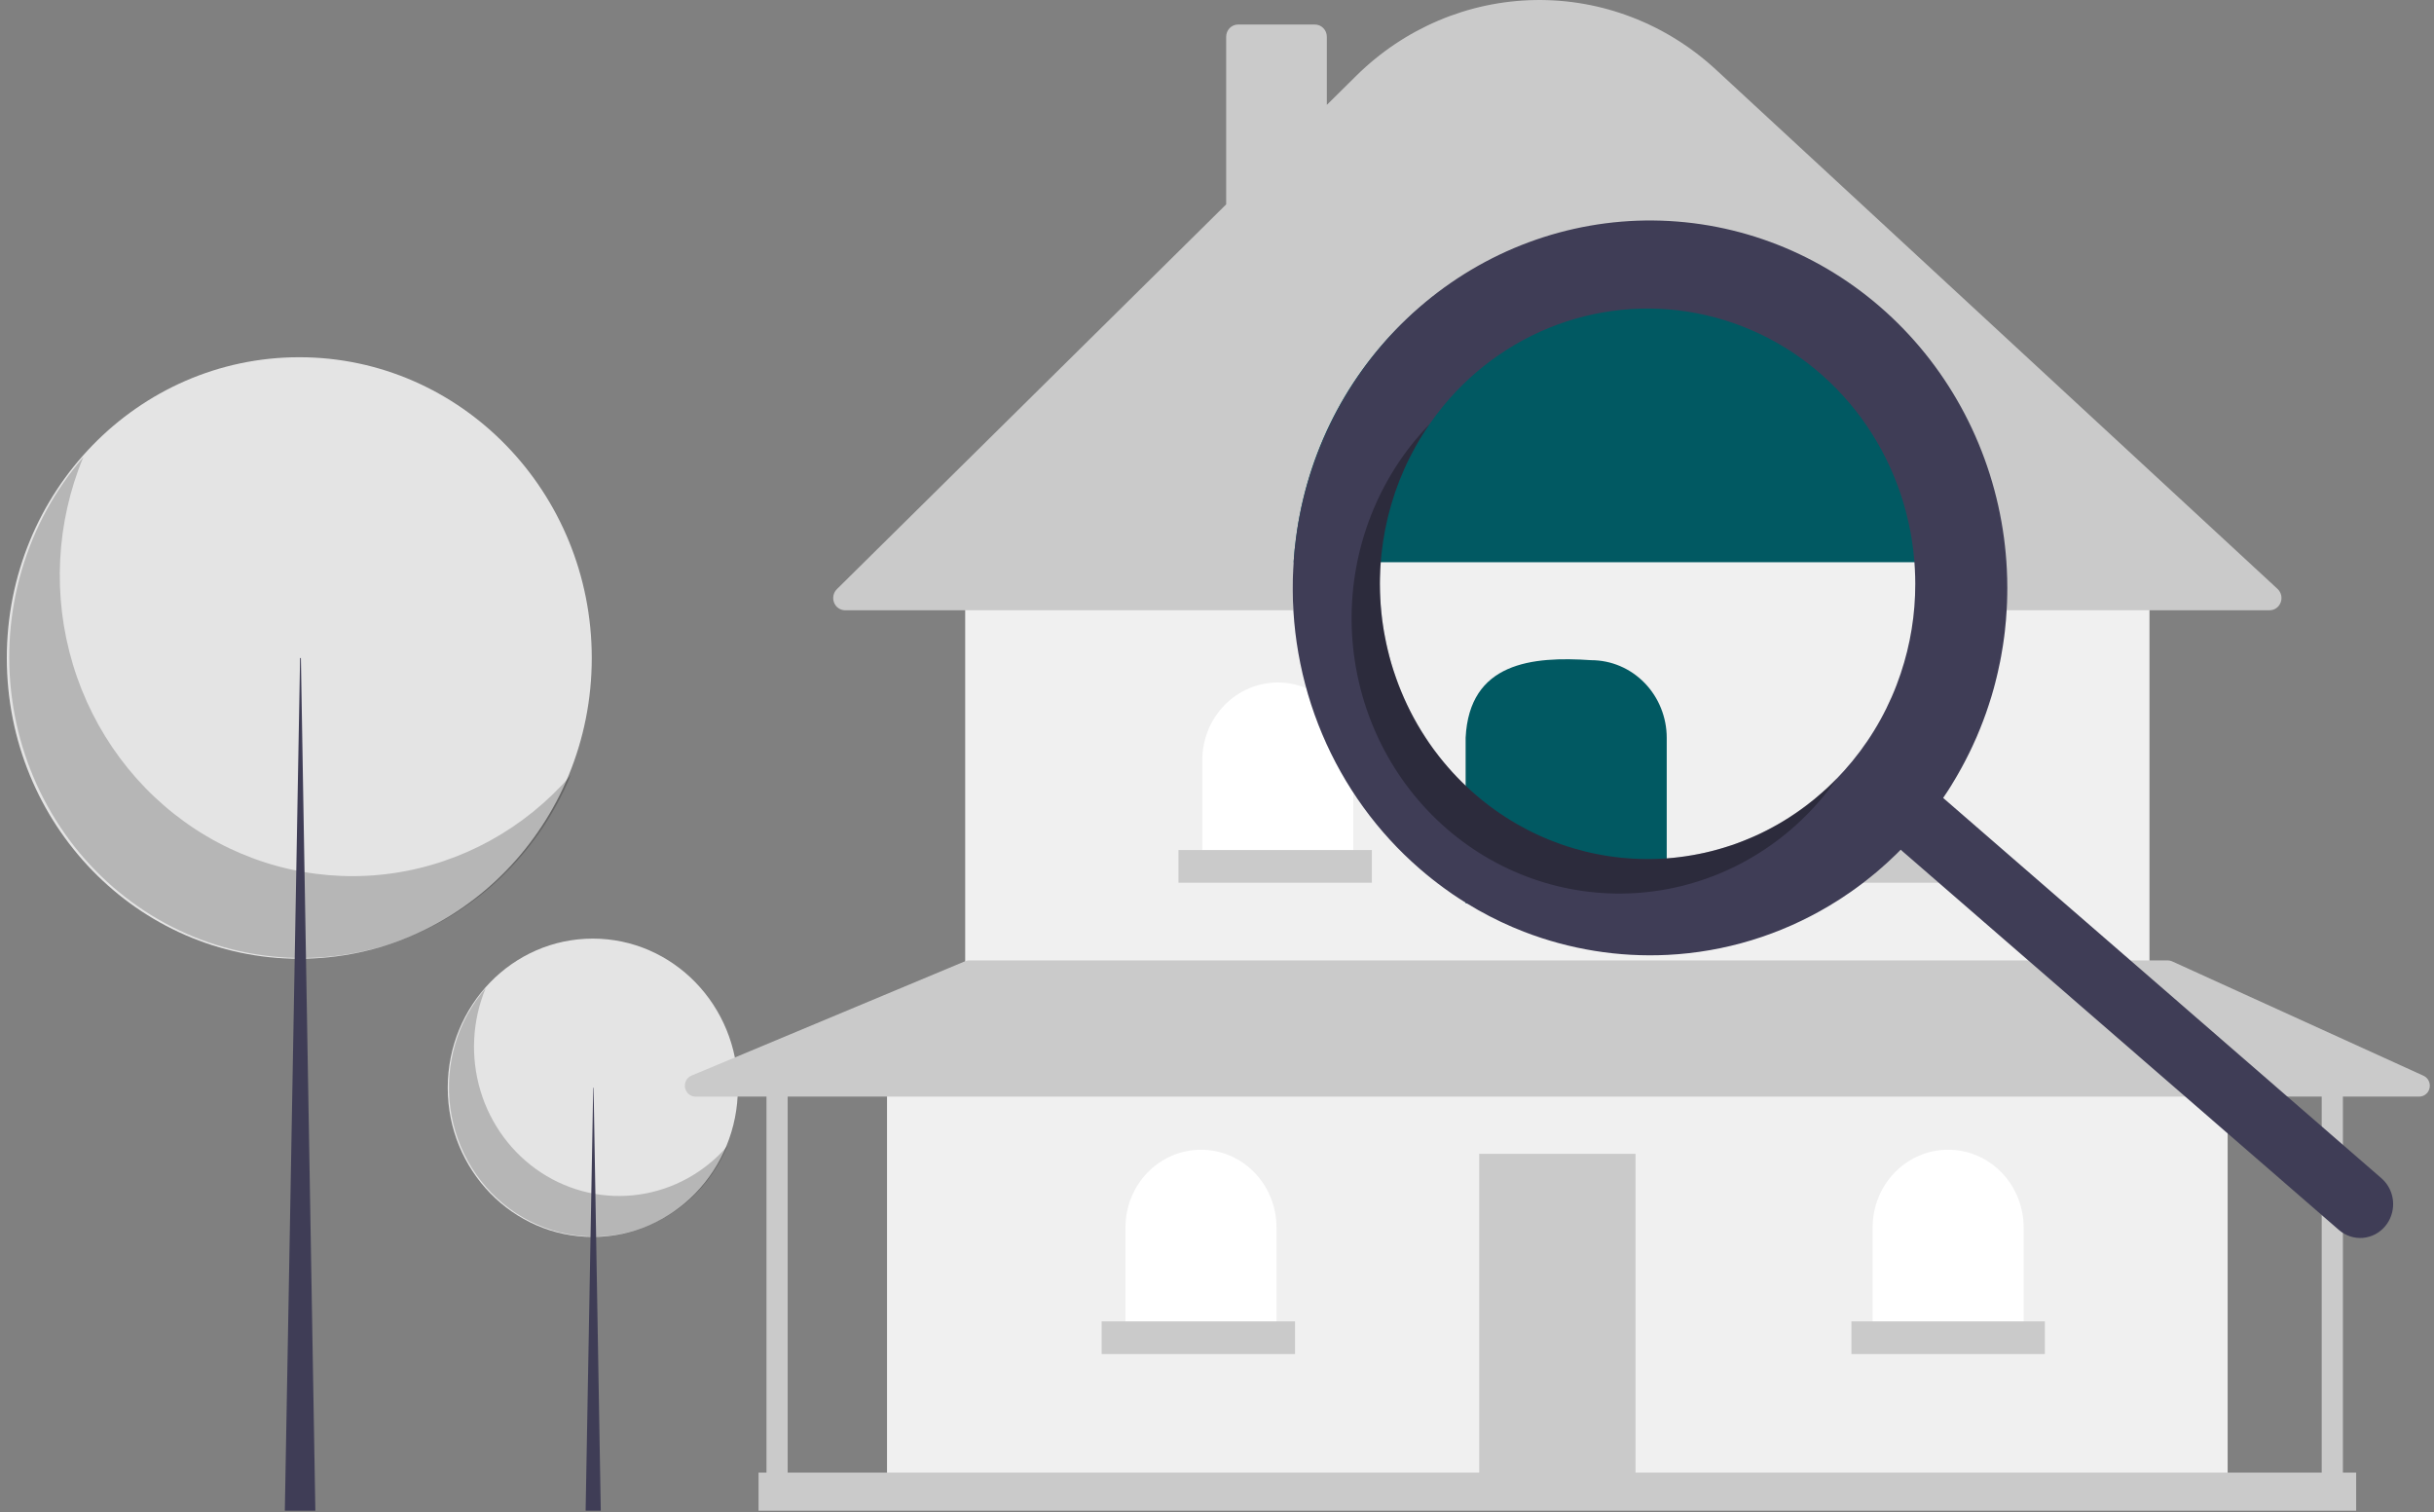 <svg width="103" height="64" viewBox="0 0 103 64" fill="none" xmlns="http://www.w3.org/2000/svg">
  <rect x="0" y="0" width="103" height="64" fill="#808080" stroke="none"/>
  <g clip-path="url(#clip0_2050_24388)">
    <path d="M25.086 52.344C28.476 52.344 31.225 49.518 31.225 46.032C31.225 42.545 28.476 39.719 25.086 39.719C21.695 39.719 18.947 42.545 18.947 46.032C18.947 49.518 21.695 52.344 25.086 52.344Z" fill="#E4E4E4"/>
    <path opacity="0.2" d="M20.553 41.815C19.98 43.193 19.903 44.735 20.334 46.166C20.765 47.596 21.677 48.823 22.907 49.626C24.136 50.429 25.604 50.757 27.046 50.55C28.489 50.343 29.813 49.615 30.782 48.497C30.433 49.338 29.909 50.091 29.248 50.704C28.587 51.317 27.804 51.775 26.954 52.046C26.104 52.316 25.207 52.394 24.325 52.273C23.443 52.152 22.597 51.835 21.845 51.344C21.094 50.854 20.456 50.201 19.974 49.431C19.492 48.662 19.179 47.794 19.056 46.887C18.933 45.981 19.004 45.058 19.262 44.182C19.52 43.306 19.961 42.499 20.553 41.815Z" fill="black"/>
    <path d="M25.103 46.032H25.119L25.423 63.93H24.782L25.103 46.032Z" fill="#3F3D56"/>
    <path d="M12.665 40.572C19.501 40.572 25.042 34.874 25.042 27.845C25.042 20.816 19.501 15.117 12.665 15.117C5.83 15.117 0.288 20.816 0.288 27.845C0.288 34.874 5.83 40.572 12.665 40.572Z" fill="#E4E4E4"/>
    <path opacity="0.2" d="M3.526 19.344C2.372 22.121 2.215 25.23 3.084 28.114C3.954 30.999 5.792 33.472 8.271 35.092C10.75 36.711 13.709 37.371 16.618 36.954C19.526 36.536 22.196 35.069 24.15 32.814C23.445 34.511 22.389 36.03 21.057 37.265C19.724 38.501 18.146 39.423 16.432 39.97C14.718 40.516 12.909 40.672 11.13 40.428C9.352 40.184 7.646 39.545 6.131 38.556C4.617 37.567 3.329 36.251 2.358 34.699C1.388 33.147 0.756 31.397 0.509 29.569C0.261 27.742 0.402 25.881 0.923 24.115C1.444 22.349 2.332 20.721 3.526 19.344Z" fill="black"/>
    <path d="M12.699 27.845H12.733L13.345 63.93H12.053L12.699 27.845Z" fill="#3F3D56"/>
    <path d="M94.268 45.252H37.536V62.546H94.268V45.252Z" fill="#F0F0F0"/>
    <path d="M69.21 48.826H62.595V62.546H69.21V48.826Z" fill="#CACACA"/>
    <path d="M90.96 24.846H40.844V40.756H90.96V24.846Z" fill="#F0F0F0"/>
    <path d="M96.041 25.825H35.763C35.662 25.825 35.564 25.794 35.481 25.736C35.397 25.679 35.333 25.596 35.295 25.5C35.258 25.404 35.249 25.299 35.27 25.198C35.291 25.097 35.341 25.004 35.413 24.933L51.888 8.649V1.556C51.888 1.419 51.941 1.287 52.035 1.19C52.13 1.092 52.258 1.038 52.392 1.038H55.643C55.777 1.038 55.905 1.092 56 1.19C56.095 1.287 56.148 1.419 56.148 1.556V4.438L57.392 3.208C59.428 1.195 62.13 0.05 64.954 0.002C67.778 -0.047 70.515 1.006 72.615 2.948L96.379 24.921C96.454 24.991 96.508 25.083 96.532 25.185C96.556 25.287 96.549 25.394 96.512 25.492C96.476 25.59 96.411 25.675 96.327 25.734C96.243 25.794 96.143 25.825 96.041 25.825Z" fill="#CACACA"/>
    <path d="M54.074 28.881C54.493 28.881 54.909 28.966 55.297 29.131C55.684 29.296 56.036 29.538 56.333 29.843C56.63 30.148 56.865 30.511 57.026 30.909C57.186 31.308 57.269 31.735 57.269 32.167V36.605H50.878V32.167C50.878 31.735 50.961 31.308 51.122 30.909C51.282 30.511 51.518 30.148 51.814 29.843C52.111 29.538 52.463 29.296 52.851 29.131C53.239 28.966 53.654 28.881 54.074 28.881Z" fill="white"/>
    <path d="M65.902 28.939C66.75 28.939 67.562 29.285 68.162 29.901C68.761 30.517 69.097 31.353 69.097 32.224V36.663H62.707V32.224C62.707 31.353 63.043 30.517 63.643 29.901C64.242 29.285 65.055 28.939 65.902 28.939Z" fill="white"/>
    <path d="M77.731 28.996C78.578 28.996 79.391 29.342 79.99 29.959C80.589 30.575 80.926 31.41 80.926 32.282V36.721H74.535V32.282C74.535 31.41 74.872 30.575 75.471 29.959C76.07 29.342 76.883 28.996 77.731 28.996Z" fill="white"/>
    <path d="M82.439 48.653C83.287 48.653 84.1 48.999 84.699 49.616C85.298 50.232 85.635 51.068 85.635 51.939V56.378H79.244V51.939C79.244 51.068 79.581 50.232 80.18 49.616C80.779 48.999 81.592 48.653 82.439 48.653Z" fill="white"/>
    <path d="M50.822 48.653C51.67 48.653 52.483 48.999 53.082 49.616C53.681 50.232 54.018 51.068 54.018 51.939V56.378H47.627V51.939C47.627 51.508 47.71 51.08 47.87 50.682C48.031 50.283 48.266 49.921 48.563 49.616C48.86 49.311 49.212 49.069 49.599 48.903C49.987 48.738 50.403 48.653 50.822 48.653Z" fill="white"/>
    <path d="M102.556 45.522L91.914 40.68C91.857 40.654 91.795 40.641 91.732 40.641H41.014C40.956 40.641 40.898 40.652 40.845 40.675L29.261 45.517C29.164 45.557 29.085 45.631 29.035 45.725C28.986 45.819 28.97 45.928 28.989 46.032C29.009 46.138 29.064 46.232 29.145 46.3C29.225 46.368 29.326 46.405 29.43 46.405H32.435V62.316H32.099V63.93H99.706V62.316H99.145V46.405H102.375C102.477 46.405 102.577 46.369 102.657 46.302C102.737 46.236 102.792 46.143 102.813 46.039C102.835 45.936 102.821 45.828 102.774 45.734C102.727 45.64 102.65 45.565 102.556 45.522ZM98.248 62.316H33.332V46.405H98.248V62.316Z" fill="#CACACA"/>
    <path d="M58.054 35.971H49.869V37.354H58.054V35.971Z" fill="#CACACA"/>
    <path d="M70.05 35.971H61.866V37.354H70.05V35.971Z" fill="#CACACA"/>
    <path d="M82.047 35.971H73.862V37.354H82.047V35.971Z" fill="#CACACA"/>
    <path d="M86.532 55.917H78.347V57.3H86.532V55.917Z" fill="#CACACA"/>
    <path d="M54.803 55.917H46.618V57.3H54.803V55.917Z" fill="#CACACA"/>
    <path d="M84.394 24.608C84.394 24.698 84.393 24.79 84.392 24.881C84.39 24.989 84.387 25.097 84.383 25.206C84.379 25.3 84.375 25.393 84.37 25.487C84.353 25.799 84.327 26.11 84.291 26.422C84.283 26.501 84.273 26.579 84.262 26.658C84.254 26.719 84.246 26.781 84.236 26.843C84.227 26.912 84.217 26.982 84.206 27.051C84.184 27.198 84.159 27.345 84.132 27.491C84.118 27.565 84.104 27.638 84.089 27.712C84.06 27.857 84.029 28.004 83.996 28.15C83.993 28.161 83.99 28.174 83.988 28.185C83.971 28.257 83.955 28.328 83.937 28.4C83.931 28.421 83.927 28.441 83.92 28.462C83.908 28.516 83.894 28.57 83.88 28.623C83.861 28.698 83.842 28.771 83.821 28.846C83.788 28.962 83.755 29.077 83.721 29.192C83.717 29.205 83.713 29.217 83.71 29.229C83.644 29.448 83.574 29.664 83.497 29.879C83.457 29.992 83.415 30.107 83.372 30.22C83.329 30.333 83.286 30.446 83.24 30.557C83.196 30.666 83.151 30.775 83.106 30.882C83.095 30.908 83.084 30.933 83.071 30.959C83.023 31.07 82.974 31.179 82.923 31.288C82.921 31.289 82.921 31.292 82.92 31.293C82.88 31.381 82.838 31.468 82.795 31.555C82.795 31.557 82.794 31.56 82.792 31.562C82.751 31.647 82.709 31.731 82.665 31.815L82.594 31.952L82.586 31.967C82.498 32.135 82.408 32.302 82.311 32.467C82.291 32.504 82.27 32.541 82.25 32.576C82.229 32.613 82.207 32.65 82.185 32.685C82.171 32.71 82.156 32.736 82.14 32.761C82.111 32.809 82.082 32.859 82.052 32.907C82.046 32.917 82.039 32.927 82.034 32.936C81.982 33.02 81.93 33.102 81.877 33.185C81.813 33.285 81.747 33.384 81.68 33.483L80.187 35.939L80.123 35.883L80.105 35.867H80.104L80.044 35.816L79.882 35.674C79.833 35.724 79.785 35.773 79.735 35.821C79.716 35.841 79.696 35.859 79.676 35.879C79.661 35.893 79.647 35.907 79.632 35.922C77.053 38.512 73.622 40.012 70.018 40.125H70.014C67.286 40.202 64.585 39.546 62.178 38.223C62.125 38.195 62.073 38.167 62.02 38.134C61.707 37.959 61.401 37.774 61.1 37.576C61.098 37.575 61.097 37.575 61.096 37.573C60.747 37.319 60.406 37.048 60.074 36.759C58.29 35.213 56.879 33.263 55.951 31.062C55.023 28.862 54.603 26.47 54.725 24.074C54.729 23.979 54.735 23.886 54.741 23.791C54.763 23.449 54.797 23.109 54.843 22.77C54.855 22.675 54.869 22.581 54.883 22.487H84.254C84.312 22.92 84.352 23.354 84.374 23.791C84.387 24.064 84.394 24.335 84.394 24.608Z" fill="#F0F0F0"/>
    <path d="M84.254 22.488C83.725 18.872 81.952 15.571 79.257 13.185C76.562 10.799 73.125 9.487 69.569 9.487C66.013 9.487 62.575 10.799 59.88 13.185C57.185 15.571 55.412 18.872 54.883 22.488C54.869 22.581 54.855 22.675 54.843 22.77C54.798 23.109 54.764 23.45 54.742 23.792H84.374C84.352 23.355 84.312 22.92 84.254 22.488Z" fill="#015962"/>
    <path d="M70.531 38.223H62.021V31.223C62.178 28.024 64.837 27.766 67.335 27.937C67.755 27.937 68.17 28.022 68.558 28.187C68.946 28.352 69.298 28.595 69.595 28.9C69.891 29.205 70.127 29.567 70.287 29.966C70.448 30.364 70.531 30.791 70.531 31.223V38.223Z" fill="#015962"/>
    <path d="M62.02 33.246V33.248C62.02 33.249 62.022 33.249 62.023 33.249L62.02 33.246ZM58.598 22.488C58.593 22.523 58.586 22.559 58.58 22.594C58.586 22.559 58.593 22.523 58.599 22.488H58.598ZM58.428 23.792C58.423 23.846 58.419 23.899 58.417 23.953C58.419 23.899 58.423 23.846 58.429 23.792C58.429 23.782 58.429 23.772 58.43 23.762C58.429 23.772 58.429 23.782 58.428 23.792ZM62.02 33.248C62.02 33.249 62.022 33.249 62.023 33.249L62.02 33.246V33.248ZM58.598 22.488C58.593 22.523 58.586 22.559 58.58 22.594C58.586 22.559 58.593 22.523 58.599 22.488H58.598ZM58.417 23.953C58.419 23.899 58.423 23.846 58.429 23.792C58.429 23.782 58.429 23.772 58.43 23.762C58.429 23.772 58.429 23.782 58.428 23.792C58.423 23.846 58.419 23.899 58.417 23.953ZM100.862 49.943C100.835 49.914 100.807 49.886 100.777 49.861L100.775 49.86L93.972 43.956L93.796 43.803L93.127 43.222L92.959 43.077L92.006 42.249L91.745 42.023L91.205 41.554L90.929 41.314L88.324 39.054L86.83 37.759L86.63 37.585L82.229 33.766C82.296 33.667 82.362 33.569 82.427 33.468C82.479 33.385 82.531 33.303 82.584 33.22C82.589 33.21 82.596 33.2 82.601 33.19C82.632 33.142 82.66 33.093 82.689 33.044C82.706 33.019 82.721 32.994 82.735 32.968C82.757 32.933 82.779 32.896 82.799 32.859C82.82 32.824 82.84 32.787 82.861 32.751C82.957 32.585 83.048 32.419 83.136 32.25L83.144 32.235L83.214 32.098C83.258 32.014 83.301 31.93 83.342 31.845C83.344 31.843 83.345 31.84 83.345 31.838C83.387 31.752 83.43 31.664 83.47 31.576C83.471 31.575 83.471 31.572 83.472 31.571C83.523 31.462 83.573 31.353 83.621 31.242C83.633 31.216 83.644 31.191 83.655 31.165C83.701 31.058 83.746 30.949 83.79 30.84C83.835 30.729 83.879 30.616 83.922 30.503C83.964 30.39 84.007 30.275 84.047 30.162C84.122 29.946 84.193 29.73 84.26 29.512C84.263 29.5 84.266 29.488 84.271 29.476C84.305 29.36 84.338 29.245 84.371 29.13C84.392 29.055 84.411 28.981 84.43 28.906C84.444 28.853 84.457 28.799 84.47 28.745C84.477 28.724 84.481 28.704 84.486 28.683C84.504 28.611 84.521 28.54 84.537 28.468C84.54 28.457 84.543 28.444 84.545 28.433C84.578 28.288 84.61 28.141 84.639 27.995C84.654 27.922 84.668 27.848 84.681 27.775C84.707 27.628 84.734 27.481 84.756 27.334C84.767 27.265 84.776 27.195 84.786 27.126C84.796 27.064 84.804 27.002 84.812 26.941C84.823 26.862 84.833 26.784 84.841 26.705C84.876 26.393 84.903 26.082 84.919 25.77C84.925 25.677 84.929 25.583 84.933 25.489C84.937 25.38 84.94 25.273 84.941 25.164C84.942 25.073 84.944 24.982 84.944 24.891C84.944 24.619 84.937 24.347 84.923 24.075C84.901 23.638 84.861 23.203 84.804 22.77C84.311 19.071 82.541 15.677 79.816 13.21C77.091 10.742 73.593 9.365 69.962 9.331C66.331 9.296 62.809 10.607 60.041 13.023C57.272 15.439 55.441 18.798 54.883 22.488C54.869 22.581 54.855 22.676 54.843 22.77C54.798 23.11 54.764 23.45 54.741 23.792C54.735 23.887 54.729 23.98 54.725 24.075C54.603 26.47 55.023 28.862 55.951 31.063C56.879 33.264 58.29 35.214 60.074 36.76C60.406 37.048 60.747 37.32 61.096 37.574C61.097 37.575 61.098 37.575 61.1 37.577C61.217 37.661 61.333 37.745 61.452 37.827C61.64 37.954 61.829 38.078 62.02 38.197C62.035 38.205 62.051 38.215 62.066 38.224C62.23 38.325 62.397 38.423 62.563 38.518H62.564C63.183 38.867 63.826 39.172 64.487 39.428C66.426 40.178 68.494 40.511 70.563 40.408H70.567C72.983 40.288 75.335 39.572 77.424 38.321C77.728 38.14 78.028 37.947 78.32 37.741C78.393 37.69 78.467 37.637 78.539 37.585C78.627 37.522 78.715 37.455 78.802 37.389C78.804 37.389 78.804 37.387 78.805 37.387C78.812 37.382 78.819 37.377 78.826 37.372C78.885 37.325 78.945 37.279 79.003 37.233C79.018 37.222 79.033 37.211 79.048 37.198C79.052 37.195 79.056 37.192 79.059 37.188C79.094 37.163 79.127 37.135 79.161 37.108C79.195 37.081 79.228 37.053 79.263 37.024C79.269 37.02 79.274 37.016 79.279 37.012C79.318 36.979 79.356 36.948 79.395 36.916C79.434 36.883 79.473 36.849 79.51 36.817C79.549 36.784 79.586 36.752 79.624 36.718C79.657 36.689 79.691 36.66 79.724 36.629C79.735 36.62 79.745 36.61 79.756 36.6C79.76 36.596 79.765 36.593 79.77 36.589C79.815 36.55 79.859 36.509 79.903 36.468C79.914 36.458 79.924 36.448 79.935 36.438C80.002 36.376 80.069 36.314 80.135 36.249C80.15 36.234 80.167 36.219 80.182 36.205C80.197 36.191 80.211 36.177 80.226 36.163C80.245 36.143 80.266 36.124 80.285 36.105C80.334 36.056 80.382 36.007 80.432 35.958L80.594 36.099L80.653 36.15H80.655L80.672 36.167L80.737 36.222L81.696 37.055L81.717 37.074L81.733 37.087L81.842 37.181L82.059 37.37L82.276 37.558L82.307 37.585L83.317 38.461L83.457 38.583L84.431 39.428L89.474 43.803L89.65 43.956L96.551 49.943L98.32 51.479L98.978 52.05C99.118 52.171 99.279 52.263 99.454 52.32C99.628 52.378 99.812 52.399 99.994 52.383C100.176 52.367 100.354 52.315 100.517 52.229C100.679 52.142 100.824 52.024 100.942 51.88C101.04 51.761 101.119 51.625 101.174 51.479C101.273 51.219 101.297 50.936 101.242 50.663C101.186 50.39 101.054 50.139 100.862 49.943ZM61.064 17.193C62.442 15.513 64.255 14.269 66.292 13.603C68.329 12.938 70.507 12.879 72.575 13.433C74.644 13.986 76.517 15.13 77.98 16.733C79.443 18.335 80.435 20.33 80.841 22.488C80.859 22.583 80.876 22.676 80.891 22.77C80.947 23.108 80.988 23.45 81.013 23.792C81.02 23.887 81.027 23.98 81.031 24.075C81.043 24.287 81.049 24.5 81.049 24.712C81.05 25.997 80.843 27.274 80.436 28.489V28.491C79.982 29.854 79.284 31.118 78.379 32.218C78.36 32.24 78.341 32.265 78.32 32.287C78.139 32.508 77.948 32.719 77.751 32.922C77.75 32.923 77.749 32.926 77.747 32.927C77.68 32.996 77.611 33.067 77.543 33.132C77.403 33.272 77.26 33.405 77.114 33.532C76.895 33.728 76.672 33.912 76.442 34.084C76.365 34.142 76.288 34.199 76.21 34.255C76.133 34.312 76.055 34.365 75.976 34.419C75.82 34.526 75.66 34.63 75.5 34.727C75.42 34.776 75.338 34.825 75.257 34.871C75.175 34.919 75.093 34.964 75.011 35.008C74.928 35.053 74.846 35.097 74.762 35.14C74.596 35.226 74.428 35.306 74.258 35.381C74.172 35.421 74.087 35.458 74.002 35.491C73.948 35.514 73.896 35.537 73.843 35.556C73.822 35.566 73.8 35.575 73.778 35.582C73.749 35.594 73.721 35.606 73.692 35.616C73.682 35.62 73.673 35.624 73.663 35.627C73.604 35.651 73.546 35.672 73.486 35.694C73.399 35.726 73.312 35.756 73.225 35.784C73.137 35.813 73.05 35.842 72.962 35.867C72.874 35.895 72.785 35.921 72.697 35.945C72.608 35.97 72.52 35.994 72.43 36.016C72.336 36.041 72.241 36.064 72.145 36.085C72.061 36.105 71.978 36.121 71.894 36.137C71.816 36.154 71.737 36.168 71.658 36.182C71.548 36.202 71.438 36.22 71.327 36.236C71.267 36.246 71.208 36.254 71.147 36.26C71.121 36.264 71.096 36.267 71.072 36.27C70.995 36.281 70.918 36.29 70.842 36.297C70.822 36.298 70.802 36.301 70.783 36.302C70.699 36.311 70.614 36.318 70.53 36.325C70.35 36.338 70.172 36.346 69.992 36.35C69.901 36.352 69.809 36.353 69.718 36.353C69.628 36.353 69.537 36.352 69.446 36.349C69.446 36.349 69.446 36.35 69.445 36.349C69.444 36.35 69.444 36.35 69.442 36.349C69.442 36.349 69.442 36.349 69.442 36.349C69.441 36.349 69.441 36.35 69.441 36.35C69.441 36.35 69.44 36.349 69.44 36.349C69.44 36.349 69.44 36.349 69.439 36.349C69.435 36.35 69.43 36.35 69.426 36.349C69.361 36.349 69.296 36.346 69.233 36.342C69.187 36.34 69.138 36.339 69.09 36.335C69.026 36.332 68.961 36.328 68.897 36.322C68.876 36.322 68.856 36.319 68.835 36.318C68.825 36.318 68.816 36.317 68.806 36.315C68.74 36.309 68.673 36.304 68.607 36.297C68.574 36.294 68.54 36.291 68.507 36.287C68.406 36.276 68.306 36.263 68.207 36.249C68.094 36.235 67.982 36.218 67.87 36.196C67.818 36.189 67.767 36.179 67.716 36.17C67.649 36.158 67.582 36.145 67.515 36.131C67.445 36.117 67.374 36.103 67.304 36.086C67.248 36.074 67.19 36.061 67.134 36.047C67.106 36.041 67.079 36.034 67.053 36.027C66.909 35.992 66.766 35.953 66.624 35.911C66.535 35.886 66.446 35.859 66.358 35.831C66.237 35.792 66.117 35.751 65.998 35.708C65.951 35.692 65.906 35.675 65.859 35.657C65.812 35.641 65.767 35.623 65.72 35.605C65.678 35.589 65.635 35.572 65.594 35.555C65.525 35.528 65.458 35.5 65.391 35.472C65.252 35.414 65.116 35.353 64.98 35.288C64.903 35.25 64.826 35.213 64.75 35.175C64.452 35.027 64.159 34.862 63.87 34.681C63.798 34.637 63.727 34.59 63.655 34.543C63.566 34.487 63.479 34.428 63.393 34.368C63.345 34.334 63.298 34.302 63.251 34.268C63.165 34.206 63.08 34.142 62.996 34.079C62.952 34.046 62.908 34.012 62.865 33.978C62.713 33.86 62.563 33.735 62.416 33.608C62.346 33.547 62.276 33.485 62.207 33.422C62.178 33.396 62.149 33.369 62.121 33.343C62.088 33.312 62.055 33.282 62.023 33.249L62.02 33.246C61.972 33.203 61.924 33.156 61.877 33.109C61.805 33.039 61.733 32.967 61.664 32.893C61.593 32.821 61.524 32.746 61.457 32.673C61.388 32.599 61.322 32.525 61.258 32.448C61.192 32.373 61.127 32.297 61.064 32.219C61.002 32.146 60.942 32.07 60.884 31.995C60.744 31.817 60.61 31.635 60.483 31.451C60.424 31.366 60.367 31.281 60.313 31.195C60.254 31.108 60.197 31.018 60.144 30.93C60.087 30.84 60.034 30.75 59.981 30.658C59.98 30.655 59.978 30.652 59.976 30.65C59.873 30.47 59.774 30.29 59.682 30.106C59.587 29.919 59.498 29.731 59.414 29.541C59.371 29.446 59.33 29.35 59.292 29.254C59.212 29.06 59.138 28.867 59.069 28.67C59.035 28.576 59.003 28.481 58.972 28.385C58.971 28.379 58.969 28.372 58.966 28.367C58.903 28.172 58.845 27.975 58.794 27.777C58.793 27.775 58.793 27.772 58.792 27.769C58.766 27.672 58.741 27.574 58.719 27.475C58.697 27.389 58.678 27.303 58.66 27.215C58.639 27.118 58.619 27.02 58.601 26.921C58.591 26.87 58.581 26.82 58.573 26.769C58.565 26.726 58.558 26.683 58.551 26.64C58.544 26.598 58.538 26.554 58.531 26.51C58.517 26.424 58.505 26.338 58.493 26.252C58.48 26.15 58.469 26.048 58.458 25.945C58.445 25.822 58.434 25.699 58.425 25.575C58.418 25.492 58.414 25.407 58.41 25.322C58.406 25.244 58.401 25.167 58.4 25.089C58.399 25.085 58.399 25.08 58.4 25.076C58.4 25.076 58.4 25.076 58.4 25.076C58.4 25.075 58.4 25.075 58.4 25.075C58.4 25.075 58.4 25.074 58.4 25.074C58.4 25.074 58.4 25.074 58.4 25.073C58.399 25.072 58.399 25.072 58.4 25.071C58.4 25.07 58.4 25.07 58.4 25.07C58.4 25.07 58.4 25.069 58.4 25.069C58.4 25.069 58.4 25.069 58.4 25.068C58.4 25.068 58.4 25.068 58.4 25.068C58.399 25.037 58.397 25.006 58.397 24.974C58.395 24.883 58.393 24.791 58.393 24.699C58.393 24.616 58.395 24.534 58.396 24.45C58.399 24.334 58.403 24.219 58.408 24.103C58.408 24.077 58.411 24.053 58.413 24.028C58.414 24.003 58.415 23.979 58.417 23.953C58.419 23.899 58.423 23.846 58.429 23.792C58.429 23.782 58.429 23.772 58.43 23.762C58.434 23.702 58.44 23.641 58.445 23.58C58.456 23.459 58.47 23.336 58.485 23.214C58.493 23.153 58.5 23.093 58.51 23.032C58.516 22.989 58.522 22.946 58.529 22.902C58.535 22.858 58.542 22.814 58.55 22.77C58.559 22.713 58.569 22.653 58.58 22.594C58.586 22.559 58.593 22.523 58.599 22.488C58.625 22.347 58.654 22.205 58.686 22.064C58.717 21.922 58.753 21.78 58.792 21.639C58.829 21.496 58.87 21.354 58.914 21.211C58.934 21.139 58.956 21.068 58.981 20.997C59.027 20.855 59.075 20.713 59.128 20.574C59.153 20.504 59.179 20.434 59.208 20.364C59.263 20.225 59.321 20.085 59.38 19.948C59.41 19.878 59.44 19.809 59.473 19.74C59.535 19.603 59.599 19.466 59.67 19.332C59.737 19.195 59.81 19.061 59.884 18.928C59.958 18.795 60.035 18.662 60.116 18.531C60.153 18.466 60.194 18.399 60.237 18.336C60.319 18.206 60.406 18.076 60.494 17.949C60.671 17.692 60.862 17.439 61.064 17.193ZM58.428 23.792C58.423 23.846 58.419 23.899 58.417 23.953C58.419 23.899 58.423 23.846 58.429 23.792C58.429 23.782 58.429 23.772 58.43 23.762C58.429 23.772 58.429 23.782 58.428 23.792ZM58.598 22.488C58.593 22.523 58.586 22.559 58.58 22.594C58.586 22.559 58.593 22.523 58.599 22.488H58.598ZM62.02 33.246V33.248C62.02 33.249 62.022 33.249 62.023 33.249L62.02 33.246Z" fill="#3F3D56"/>
    <path opacity="0.3" d="M62.416 33.608C60.243 31.722 58.839 29.065 58.483 26.164C58.127 23.263 58.845 20.33 60.494 17.948C60.277 18.172 60.068 18.407 59.866 18.653C58.907 19.822 58.181 21.174 57.729 22.632C57.278 24.089 57.11 25.624 57.236 27.148C57.362 28.673 57.778 30.157 58.461 31.515C59.144 32.874 60.081 34.081 61.218 35.068C63.514 37.06 66.486 38.033 69.48 37.772C72.473 37.511 75.243 36.038 77.181 33.677C77.383 33.431 77.573 33.18 77.751 32.922C75.745 34.994 73.055 36.215 70.214 36.343C67.373 36.469 64.59 35.493 62.416 33.608Z" fill="black"/>
  </g>
  <defs>
    <clipPath id="clip0_2050_24388">
      <rect width="103" height="64" fill="white"/>
    </clipPath>
  </defs>
</svg>
